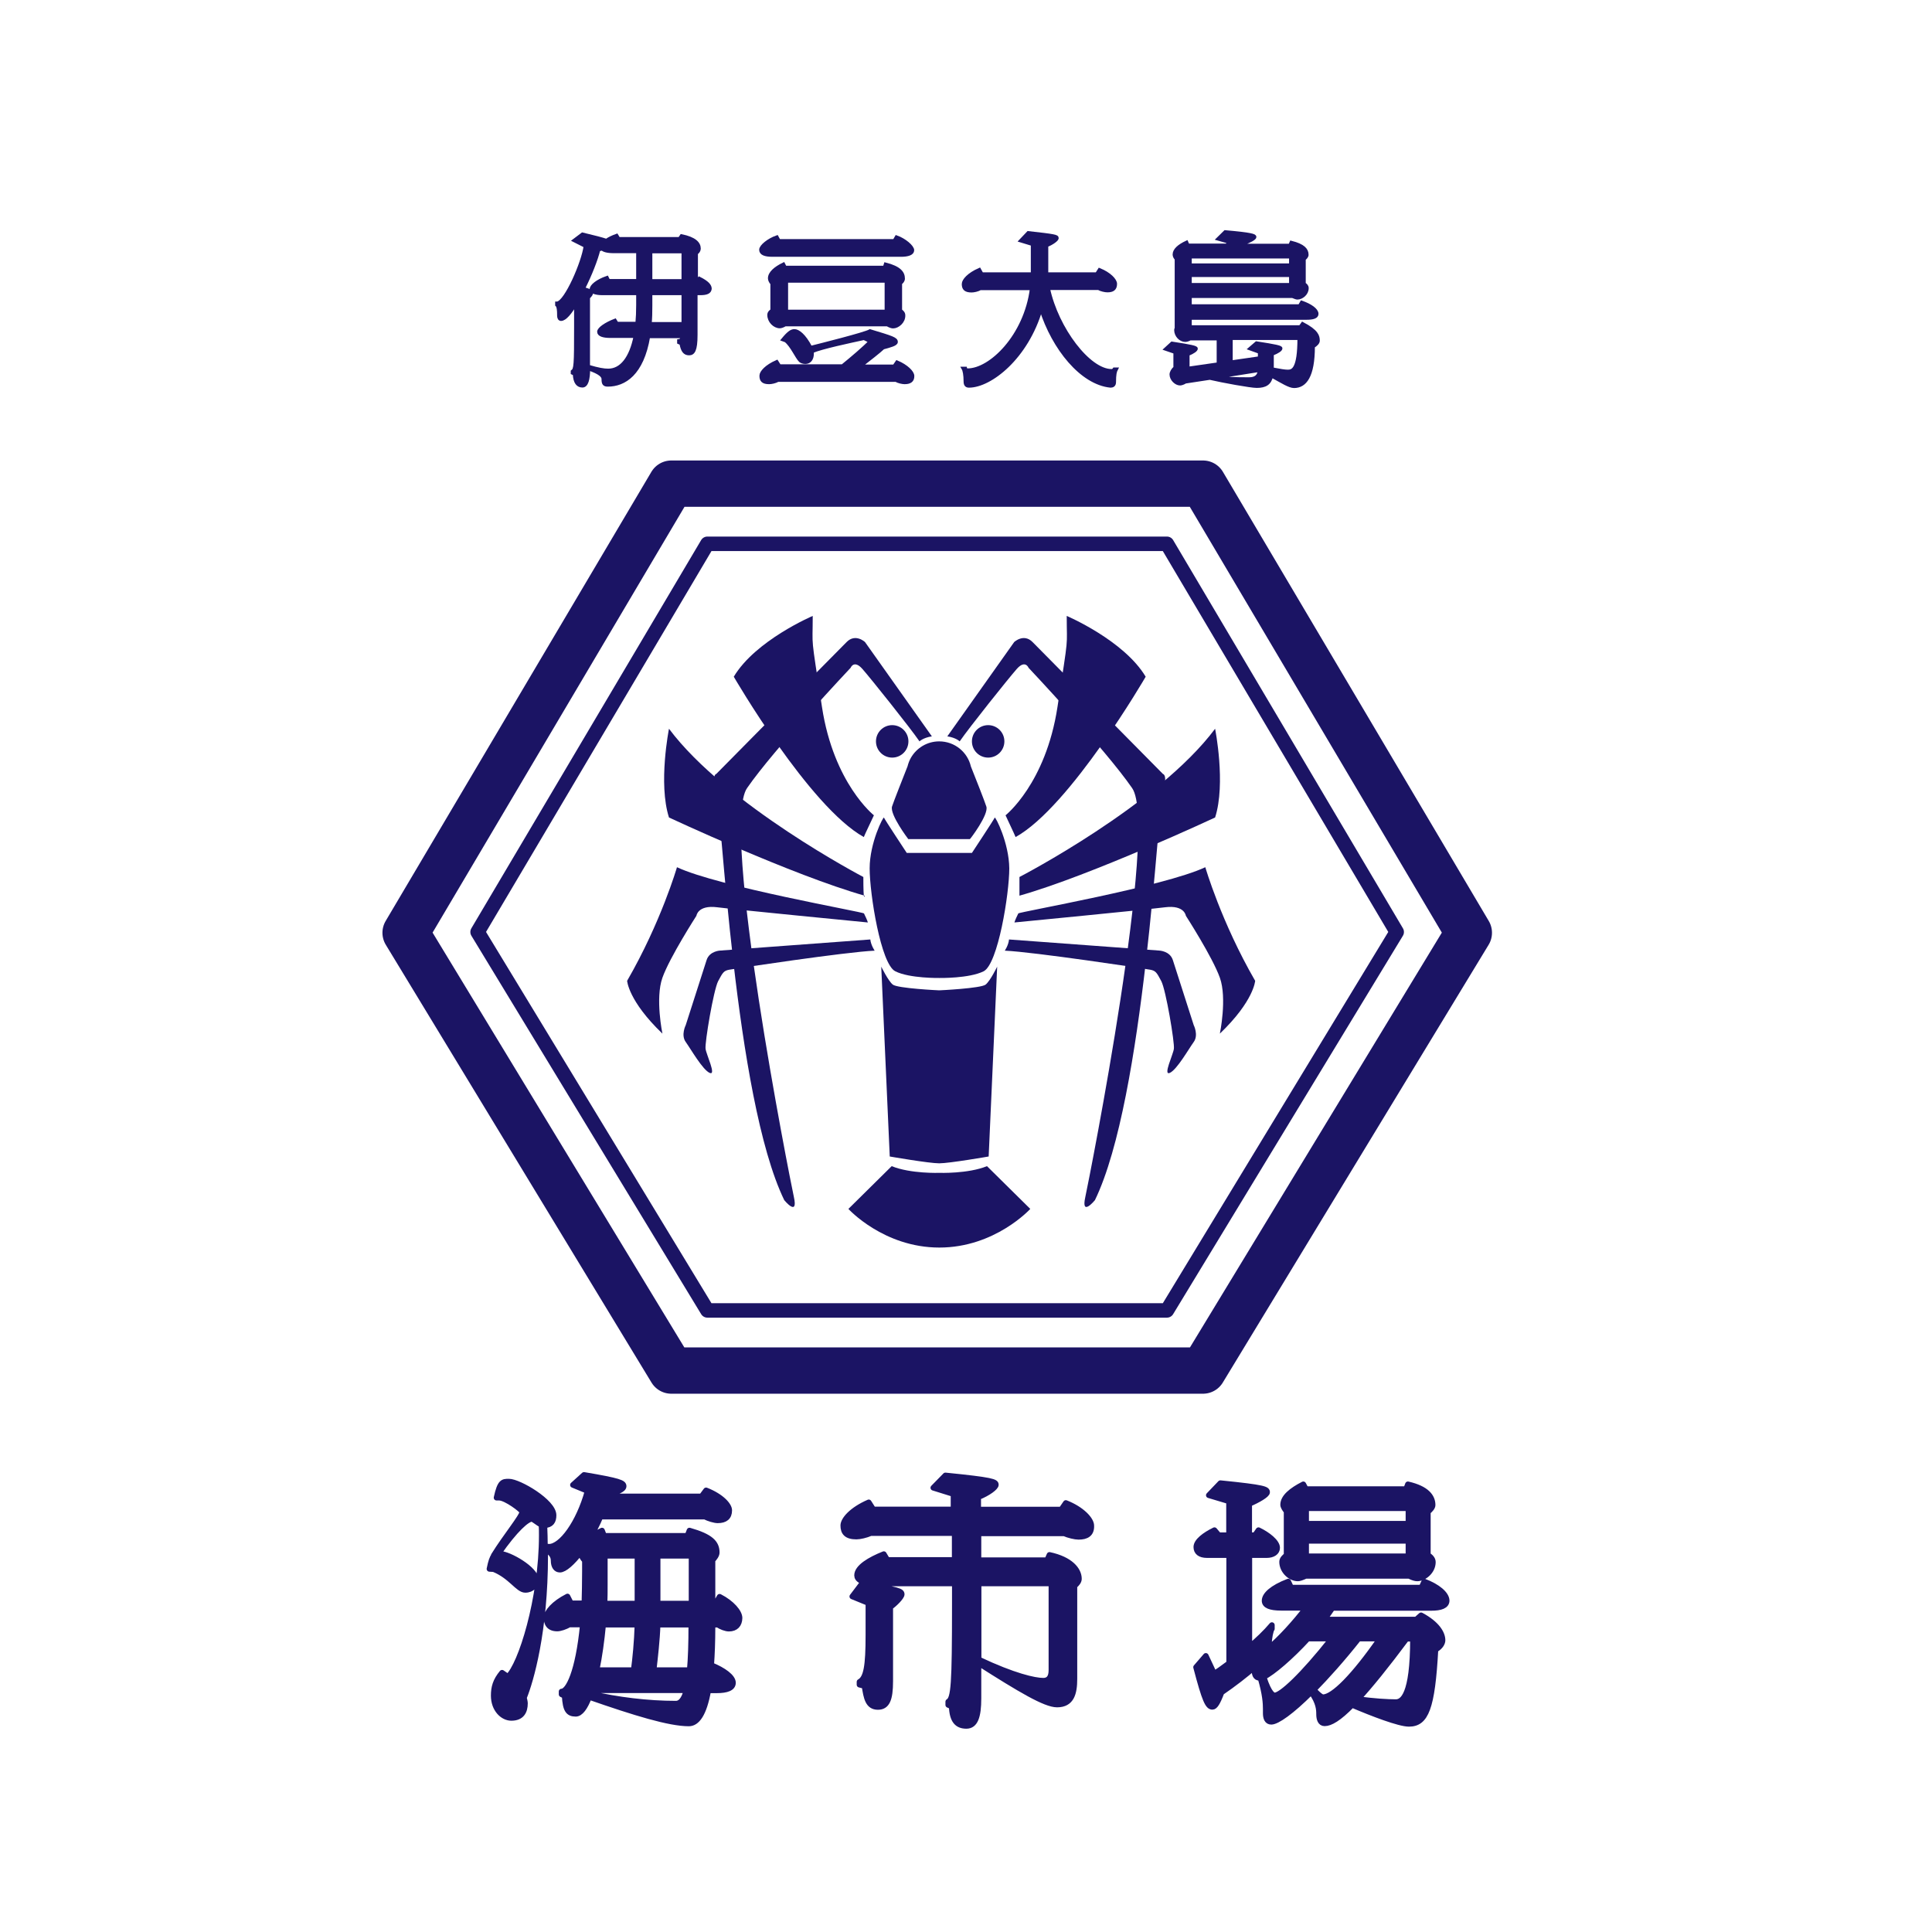 <?xml version="1.0" encoding="utf-8"?>
<!-- Generator: Adobe Illustrator 24.3.0, SVG Export Plug-In . SVG Version: 6.00 Build 0)  -->
<svg version="1.1" id="レイヤー_1" xmlns="http://www.w3.org/2000/svg" xmlns:xlink="http://www.w3.org/1999/xlink" x="0px"
	 y="0px" viewBox="0 0 150 150" style="enable-background:new 0 0 150 150;" xml:space="preserve">
<style type="text/css">
	.st0{fill:#1B1464;stroke:#1B1464;stroke-width:0.432;stroke-linecap:round;stroke-linejoin:round;stroke-miterlimit:10;}
	.st1{fill:#1B1464;stroke:#1B1464;stroke-width:0.255;stroke-miterlimit:10;}
	.st2{fill:none;stroke:#1B1464;stroke-width:3.595;stroke-linecap:round;stroke-linejoin:round;stroke-miterlimit:10;}
	.st3{fill:none;stroke:#1B1464;stroke-width:1.124;stroke-linecap:round;stroke-linejoin:round;stroke-miterlimit:10;}
	.st4{fill:#1B1464;}
</style>
<g>
	<g>
		<path class="st0" d="M56.59,126.45c-0.24,0-0.61-0.14-0.86-0.31h-0.41v0.18c0,1.14-0.04,2.12-0.1,2.96
			c0.96,0.39,1.69,0.92,1.69,1.37c0,0.41-0.47,0.59-1.27,0.59h-0.65c-0.33,1.86-0.88,2.57-1.51,2.57c-1.51,0-4.18-0.82-7.74-2.06
			c-0.31,0.82-0.67,1.31-1.04,1.31c-0.59,0-0.8-0.31-0.86-1.39l-0.24-0.12v-0.22c0.51,0,1.29-1.49,1.65-5.2h-1.06
			c-0.29,0.18-0.71,0.31-0.92,0.31c-0.65,0-0.84-0.39-0.84-0.84c0-0.43,0.55-1.1,1.63-1.65l0.27,0.53h1.04
			c0.02-0.76,0.04-1.59,0.04-2.49v-0.82c-0.18-0.18-0.33-0.47-0.33-0.65c0-0.02,0.02-0.04,0.02-0.04c-0.67,0.86-1.27,1.39-1.63,1.39
			c-0.29,0-0.49-0.25-0.49-0.71c0-0.37-0.22-0.65-0.65-0.86v0.45c0,5.94-1.12,9.76-1.65,11.06c0.02,0.1,0.08,0.31,0.08,0.43
			c0,0.65-0.27,1.14-1.06,1.14c-0.67,0-1.37-0.67-1.37-1.73c0-0.65,0.14-1.16,0.65-1.78l0.45,0.31c1-0.88,2.63-6.04,2.63-10.98
			c0-0.27,0-0.55-0.02-0.82c-0.22-0.08-0.63-0.45-0.75-0.45c-0.35,0-1.27,0.78-2.61,2.71h0.16c0.65,0,2.78,1.18,2.78,2.04
			c0,0.37-0.29,0.76-0.84,0.76c-0.57,0-1.1-1.06-2.45-1.61l-0.33-0.02c0.12-0.59,0.22-0.88,0.35-1.02l-0.02-0.02
			c0.92-1.49,2.22-3.04,2.22-3.39c0-0.14-1.27-1.1-1.8-1.1h-0.2c0.27-1.25,0.49-1.25,0.96-1.25c0.78,0,3.47,1.57,3.47,2.61
			c0,0.47-0.18,0.76-0.71,0.78c0.02,0.57,0.04,1.1,0.04,1.63c0.14,0.02,0.27,0.04,0.31,0.04c0.96,0,2.31-1.84,3-4.33l-1.14-0.47
			l0.86-0.78c2.78,0.47,3.08,0.61,3.08,0.88c0,0.27-0.53,0.43-1.18,0.69c-0.02,0.04-0.04,0.06-0.04,0.1h7.27l0.35-0.47
			c1.2,0.47,1.8,1.16,1.8,1.55c0,0.53-0.31,0.78-0.9,0.78c-0.24,0-0.71-0.14-1-0.29h-8.1c-0.25,0.61-0.55,1.16-0.82,1.65
			c0.25-0.2,0.57-0.39,0.94-0.57l0.16,0.41h6.47l0.16-0.41c1.65,0.47,2.12,0.96,2.12,1.71c0,0.2-0.18,0.43-0.33,0.59v3.37h0.24
			l0.31-0.53c0.96,0.49,1.55,1.2,1.55,1.65C57.41,126.14,57.12,126.45,56.59,126.45z M45.91,131.24c-0.02,0.1-0.06,0.18-0.08,0.25
			c2.12,0.49,4.45,0.78,6.65,0.78c0.31,0,0.61-0.25,0.82-1.04H45.91z M46.83,126.14c-0.12,1.27-0.29,2.49-0.51,3.53h2.88
			c0.12-0.9,0.25-2.18,0.29-3.53H46.83z M49.49,120.79h-2.53v2.18c0,0.51,0,1.02-0.02,1.53h2.55V120.79z M51.06,126.14
			c-0.04,1.22-0.2,2.55-0.31,3.53h2.8c0.08-0.88,0.12-2.04,0.12-3.53H51.06z M53.69,120.79h-2.63v3.71h2.63V120.79z"/>
		<path class="st0" d="M83.74,119.32c-0.27,0-0.78-0.12-1.12-0.27h-6.65v2.08h5.33l0.18-0.41c1.63,0.35,2.29,1.16,2.29,1.86
			c0,0.2-0.16,0.39-0.35,0.55v7.21c0,1.12-0.22,2-1.35,2c-0.92,0-2.86-1.16-6.1-3.22v2.74c0,1.41-0.25,2.14-0.94,2.14
			c-0.71,0-1.1-0.41-1.14-1.51l-0.27-0.12v-0.25c0.43-0.25,0.51-1.33,0.51-7.55v-1.63h-5.92c-1.35,0-1.67-0.33-1.67-0.63
			c0-0.63,1-1.22,2.08-1.65l0.27,0.45h5.23v-2.08h-6.51c-0.37,0.16-0.84,0.27-1.12,0.27c-0.78,0-1.02-0.33-1.02-0.86
			c0-0.45,0.65-1.22,1.98-1.8l0.35,0.55h6.23V116l-1.57-0.49l0.94-0.96c3.69,0.37,3.92,0.49,3.92,0.73c0,0.2-0.59,0.65-1.37,0.96
			v0.96h6.45l0.35-0.51c1.25,0.49,1.98,1.29,1.98,1.76C84.76,119.1,84.35,119.32,83.74,119.32z M69.12,124.77v5.76
			c0,1.41-0.25,2-0.96,2c-0.78,0-0.9-0.73-1.04-1.63l-0.39-0.1v-0.22c0.53-0.29,0.69-1.22,0.69-3.63v-2.49l-1.25-0.51l0.74-0.98
			c2.94,0.47,3.1,0.57,3.1,0.82C70,124,69.45,124.55,69.12,124.77z M81.63,122.94h-5.65v5.9c2.73,1.29,4.35,1.65,5.02,1.65
			c0.41,0,0.63-0.25,0.63-0.82V122.94z"/>
		<path class="st0" d="M111.11,124.84h-7.66c-0.2,0.29-0.41,0.61-0.65,0.9h7.16l0.37-0.33c1.25,0.67,1.67,1.41,1.67,1.94
			c0,0.18-0.12,0.49-0.55,0.73c-0.25,4.55-0.74,5.76-2.06,5.76c-0.76,0-2.84-0.8-4.41-1.47c-1.04,1.06-1.69,1.43-2.14,1.43
			c-0.33,0-0.43-0.35-0.43-0.71c0-0.35-0.02-0.92-0.61-1.72c-1.53,1.53-2.65,2.31-3.1,2.31c-0.33,0-0.43-0.31-0.43-0.67v-0.33
			c0-0.43-0.04-1.16-0.41-2.41H97.8c-0.33,0-0.41-0.29-0.41-0.65v-0.18c-0.67,0.59-1.63,1.33-2.55,1.96
			c-0.31,0.82-0.51,1.12-0.71,1.12c-0.35,0-0.59-0.49-1.27-3.08l0.76-0.88l0.65,1.39c0.23-0.14,0.67-0.45,1.16-0.82v-8.39h-1.71
			c-0.57,0-0.84-0.24-0.84-0.63c0-0.45,0.65-0.94,1.41-1.31l0.33,0.39h0.8v-2.63l-1.57-0.47l0.9-0.94c3.49,0.35,3.63,0.47,3.63,0.71
			c0,0.2-0.71,0.61-1.39,0.9v2.43h0.45l0.27-0.39c0.73,0.35,1.45,0.92,1.45,1.37c0,0.35-0.33,0.57-0.82,0.57H97v7.14
			c0.65-0.55,1.27-1.14,1.75-1.71v0.29c-0.1,0.12-0.22,0.74-0.22,1.12c0,0.16,0,0.27-0.02,0.39c0.84-0.69,2.06-2.02,2.9-3.14h-1.94
			c-0.86,0-1.29-0.18-1.29-0.55c0-0.45,0.57-1,1.84-1.49l0.22,0.47h10.12l0.22-0.47c1.04,0.39,1.74,0.98,1.74,1.49
			C112.31,124.67,111.88,124.84,111.11,124.84z M101.54,127.22c-1.31,1.43-2.74,2.65-3.43,2.98c0.45,1.41,0.78,1.43,0.86,1.43
			c0.49,0,2.12-1.49,4.43-4.41H101.54z M110.03,122.55c-0.12,0-0.31-0.04-0.63-0.2h-8.02c-0.31,0.14-0.49,0.2-0.61,0.2
			c-0.59,0-1.23-0.59-1.23-1.29c0-0.22,0.2-0.39,0.35-0.51v-3.41c-0.14-0.16-0.27-0.37-0.27-0.51c0-0.59,0.65-1.12,1.57-1.59
			l0.2,0.37h7.78l0.14-0.37c1.45,0.33,1.92,0.96,1.92,1.61c0,0.18-0.18,0.37-0.37,0.53v3.35c0.18,0.12,0.39,0.29,0.39,0.55
			C111.25,122,110.56,122.55,110.03,122.55z M109.35,117.1h-7.94v1.2h7.94V117.1z M109.35,119.63h-7.94v1.2h7.94V119.63z
			 M105.48,127.22c-1.29,1.63-2.49,2.96-3.49,3.98c0.53,0.55,0.67,0.57,0.73,0.57c0.78,0,2.39-1.61,4.43-4.55H105.48z
			 M109.21,127.22c-1.61,2.16-2.84,3.67-3.78,4.69c1.18,0.18,2.35,0.24,2.94,0.24c0.51,0,1.33-0.49,1.33-4.92H109.21z"/>
	</g>
</g>
<g>
	<path class="st1" d="M54.36,22.79h-0.33V26c0,1.22-0.21,1.46-0.53,1.46c-0.35,0-0.52-0.24-0.62-0.79l-0.18-0.08v-0.13
		c0.13-0.02,0.23-0.07,0.28-0.33h-2.63c-0.49,2.91-1.88,3.76-3.16,3.76c-0.29,0-0.36-0.11-0.36-0.46c0-0.23-0.23-0.49-1.14-0.8
		c0,0.84-0.15,1.33-0.47,1.33c-0.35,0-0.59-0.25-0.62-0.92l-0.16-0.08v-0.12c0.24-0.18,0.26-0.46,0.26-3.5v-1.77
		c-0.42,0.72-0.84,1.22-1.14,1.22c-0.11,0-0.18-0.1-0.18-0.3V24.4c0-0.21-0.01-0.61-0.15-0.73v-0.13h0.04
		c0.68-0.11,2-3.16,2.17-4.43l-0.87-0.44l0.65-0.49c0.97,0.23,1.53,0.38,1.86,0.49c0.21-0.15,0.49-0.28,0.8-0.39l0.15,0.25h4.73
		l0.15-0.22c1.02,0.21,1.37,0.58,1.37,0.99c0,0.13-0.08,0.27-0.22,0.36v2.11h0.08l0.15-0.16c0.64,0.32,0.84,0.57,0.84,0.81
		C55.1,22.68,54.88,22.79,54.36,22.79z M49.52,22.79h-2.73c-0.52,0-0.88-0.11-0.88-0.34c0-0.24,0.44-0.63,1.22-0.9l0.12,0.24h2.27
		v-2.26h-1.84c-0.57,0-0.82-0.1-0.93-0.21c-0.08,0.02-0.17,0.05-0.27,0.07c-0.17,0.72-0.64,1.93-1.19,3.02
		c0.55,0.16,0.63,0.21,0.63,0.34c0,0.07-0.06,0.17-0.24,0.35v5.35c0.78,0.23,1.19,0.3,1.54,0.3c1.03,0,1.76-0.96,2.1-2.64h-1.94
		c-0.53,0-0.89-0.11-0.89-0.35s0.56-0.62,1.26-0.89l0.15,0.24h1.56c0.04-0.44,0.06-0.91,0.06-1.43V22.79z M53.04,22.79h-2.52v0.92
		c0,0.52-0.01,0.99-0.05,1.42h2.57V22.79z M53.04,19.54h-2.52v2.26h2.52V19.54z"/>
	<path class="st1" d="M69.96,19.81h-9.99c-0.59,0-0.9-0.13-0.9-0.42c0-0.27,0.59-0.76,1.25-0.99l0.16,0.29h8.95l0.17-0.29
		c0.65,0.23,1.25,0.76,1.25,1.03C70.85,19.69,70.48,19.81,69.96,19.81z M70.23,29.7c-0.16,0-0.49-0.07-0.67-0.18h-9.16
		c-0.22,0.12-0.51,0.18-0.69,0.18c-0.49,0-0.62-0.19-0.62-0.53c0-0.27,0.4-0.73,1.22-1.09l0.21,0.33h4.89
		c0.75-0.61,1.67-1.39,2.16-1.9l-0.49-0.24c-1.05,0.23-3.29,0.7-4.03,1.02c0.01,0.06,0.01,0.12,0.01,0.17
		c0,0.39-0.19,0.67-0.53,0.67c-0.17,0-0.3-0.05-0.39-0.12c-0.27-0.25-0.67-1.2-1.14-1.56l-0.22-0.08c0.46-0.56,0.68-0.69,0.9-0.69
		c0.27,0,0.75,0.32,1.26,1.3c0.72-0.18,4.23-1.06,4.61-1.29c1.73,0.52,2.03,0.62,2.03,0.86c0,0.18-0.46,0.3-1.01,0.45
		c-0.35,0.33-1.08,0.89-1.77,1.43h2.62l0.22-0.32c0.76,0.32,1.22,0.8,1.22,1.08C70.87,29.57,70.62,29.7,70.23,29.7z M69.34,25.37
		c-0.1,0-0.23-0.04-0.45-0.16h-7.93c-0.21,0.12-0.34,0.15-0.42,0.15c-0.4,0-0.84-0.41-0.84-0.91c0-0.17,0.13-0.28,0.24-0.35v-2.09
		c-0.11-0.11-0.19-0.28-0.19-0.4c0-0.41,0.44-0.79,1.08-1.1l0.13,0.25h7.71l0.08-0.25c1.09,0.28,1.38,0.67,1.38,1.12
		c0,0.15-0.1,0.27-0.22,0.36v2.11c0.11,0.09,0.25,0.19,0.25,0.38C70.18,24.98,69.7,25.37,69.34,25.37z M68.81,21.82h-7.75v2.35h7.75
		V21.82z"/>
	<path class="st1" d="M86.52,29.67c0,0.22-0.13,0.3-0.28,0.3h-0.02c-2.24-0.22-4.43-2.91-5.4-5.98c-1.1,3.78-3.93,5.98-5.59,5.98
		c-0.18,0-0.29-0.08-0.29-0.36c0-0.5-0.07-0.86-0.16-1.01h0.17c0.01,0.07,0.1,0.13,0.18,0.13c1.78,0,4.49-2.64,4.96-6.33h-3.99
		c-0.19,0.12-0.5,0.18-0.67,0.18c-0.49,0-0.63-0.19-0.63-0.53c0-0.28,0.4-0.75,1.24-1.12l0.19,0.34h3.93v-2.3l-0.92-0.28l0.59-0.62
		c2.06,0.23,2.24,0.27,2.24,0.42c0,0.11-0.35,0.39-0.81,0.57v2.21h3.89l0.21-0.33c0.79,0.32,1.24,0.81,1.24,1.1
		c0,0.4-0.23,0.53-0.62,0.53c-0.18,0-0.5-0.07-0.69-0.18h-3.9c0.68,3.15,3.15,6.39,4.91,6.39c0.11,0,0.17-0.06,0.21-0.12h0.16
		C86.58,28.83,86.52,29.06,86.52,29.67z"/>
	<path class="st1" d="M101.96,26.9c0,2.33-0.64,3.1-1.49,3.1c-0.36,0-0.92-0.36-1.75-0.82c-0.13,0.59-0.47,0.81-1.15,0.81
		c-0.47,0-2.66-0.4-3.64-0.63l-1.9,0.29c-0.17,0.11-0.34,0.15-0.41,0.15c-0.32,0-0.69-0.36-0.69-0.73c0-0.15,0.13-0.39,0.3-0.51
		v-1.21l-0.73-0.25l0.49-0.45c1.5,0.23,1.88,0.32,1.88,0.42c0,0.1-0.22,0.27-0.64,0.44v1.09l2.36-0.34v-1.96H92.4
		c-0.18,0.1-0.3,0.12-0.38,0.12c-0.36,0-0.73-0.36-0.73-0.8c0-0.05,0.02-0.1,0.04-0.13V20.1c-0.1-0.1-0.16-0.23-0.16-0.34
		c0-0.35,0.36-0.67,0.96-0.95l0.1,0.23h3.02c0.07-0.1,0.13-0.19,0.16-0.25l-0.85-0.24L95.12,18c2.07,0.18,2.3,0.29,2.3,0.4
		c0,0.12-0.46,0.36-0.86,0.49c-0.02,0.05-0.06,0.11-0.1,0.16h3.69l0.1-0.23c0.95,0.24,1.22,0.57,1.22,0.96
		c0,0.13-0.11,0.24-0.22,0.33v1.93c0.11,0.07,0.23,0.17,0.23,0.33c0,0.44-0.42,0.76-0.75,0.76c-0.07,0-0.18-0.04-0.38-0.12H92.4
		v0.74h8.5l0.16-0.28c0.69,0.24,1.18,0.59,1.18,0.9c0,0.23-0.28,0.33-0.81,0.33H92.4v0.68h8.55l0.18-0.25
		c1.13,0.59,1.21,0.98,1.21,1.32C102.34,26.6,102.19,26.76,101.96,26.9z M100.21,19.94H92.4v0.64h7.81V19.94z M100.21,21.38H92.4
		v0.72h7.81V21.38z M94.38,29.29c0.85,0.1,1.42,0.13,2.59,0.13c0.57,0,0.78-0.27,0.81-0.67L94.38,29.29z M95.58,26.29v1.82
		l2.21-0.32v-0.45l-0.75-0.27l0.51-0.44c1.5,0.23,1.89,0.32,1.89,0.42c0,0.1-0.23,0.27-0.67,0.44v1.16
		c0.62,0.12,0.98,0.18,1.22,0.18c0.39,0,0.87-0.17,0.87-2.56H95.58z"/>
</g>
<polygon class="st2" points="93.4,37.55 52.12,37.55 31.49,72.42 52.12,106.41 93.4,106.41 114.04,72.42 "/>
<polygon class="st3" points="90.6,42.22 54.92,42.22 37.08,72.36 54.92,101.74 90.6,101.74 108.44,72.36 "/>
<g>
	<circle class="st4" cx="69.27" cy="57.56" r="1.26"/>
	<circle class="st4" cx="76.72" cy="57.56" r="1.26"/>
	<path class="st4" d="M76.58,62.62c-0.14-0.43-0.81-2.14-1.2-3.11c-0.26-1.12-1.26-1.95-2.46-1.95c-0.94,0-1.75,0.51-2.19,1.26l0,0
		v0c-0.12,0.21-0.21,0.44-0.27,0.68c-0.38,0.97-1.06,2.68-1.2,3.11c-0.2,0.62,1.26,2.54,1.26,2.54h0.2h4.38h0.2
		C75.32,65.16,76.78,63.24,76.58,62.62z"/>
	<path class="st4" d="M77.23,63.48c-0.04,0.12-1.77,2.74-1.77,2.74h-2.53H70.4c0,0-1.73-2.62-1.77-2.74
		c-0.04-0.12-1.11,1.95-1.11,3.94c0,1.99,0.87,7.44,1.99,7.99c1.11,0.56,3.43,0.52,3.43,0.52s2.31,0.04,3.43-0.52
		c1.11-0.56,1.99-6,1.99-7.99C78.34,65.42,77.27,63.36,77.23,63.48z"/>
	<path class="st4" d="M76.53,76.44c-0.36,0.3-3.61,0.45-3.61,0.45s-3.25-0.15-3.61-0.45c-0.36-0.3-0.89-1.39-0.89-1.39l0.66,14.74
		c0,0,3.05,0.53,3.84,0.53c0.79,0,3.84-0.53,3.84-0.53l0.66-14.74C77.42,75.05,76.9,76.13,76.53,76.44z"/>
	<path class="st4" d="M76.63,90.54c-1.48,0.6-3.7,0.52-3.7,0.52s-2.22,0.08-3.7-0.52l-3.36,3.32c0,0,2.73,3,7.06,3
		c4.33,0,7.06-3,7.06-3L76.63,90.54z"/>
	<g>
		<path class="st4" d="M78.07,63.3c0,0,3.12-2.46,4.03-8.4c0.91-5.94,0.72-4.44,0.72-7.08c0,0,4.44,1.89,6.13,4.72
			c0,0-5.85,10.09-10.1,12.45C78.86,64.99,78.69,64.62,78.07,63.3z"/>
	</g>
	<g>
		<path class="st4" d="M67.85,63.3c0,0-3.12-2.46-4.03-8.4c-0.91-5.94-0.72-4.44-0.72-7.08c0,0-4.44,1.89-6.13,4.72
			c0,0,5.85,10.09,10.1,12.45C67.06,64.99,67.22,64.62,67.85,63.3z"/>
	</g>
	<g>
		<path class="st4" d="M79.15,68.09c0,0,10.76-5.57,15.19-11.51c0,0,0.85,4.25,0,6.89c0,0-9.63,4.5-15.19,6.07
			C79.15,69.54,79.15,70.17,79.15,68.09z"/>
	</g>
	<g>
		<path class="st4" d="M67.03,68.09c0,0-10.65-5.57-15.09-11.51c0,0-0.85,4.25,0,6.89c0,0,9.63,4.5,15.19,6.07
			C67.13,69.54,67.03,70.17,67.03,68.09z"/>
	</g>
	<g>
		<path class="st4" d="M79.06,70.92c0.06-0.12,11.31-2.08,14.52-3.59c0,0,1.23,4.25,3.87,8.82c0,0-0.09,1.56-2.74,4.1
			c0,0,0.57-2.74,0-4.34c-0.57-1.6-2.64-4.81-2.64-4.81s-0.1-0.85-1.61-0.66s-11.7,1.18-11.7,1.18S78.78,71.49,79.06,70.92z"/>
	</g>
	<g>
		<path class="st4" d="M78.34,72.94l11.64,0.86c0,0,0.85,0.02,1.08,0.74c0.23,0.72,1.62,5.05,1.62,5.05s0.39,0.77,0,1.31
			c-0.39,0.54-1.31,2.16-1.86,2.4c-0.54,0.23,0.26-1.41,0.32-1.87c0.07-0.46-0.62-4.58-0.98-5.26c-0.36-0.68-0.44-0.8-0.85-0.88
			c-0.41-0.08-9.11-1.39-11.3-1.48C78.02,73.8,78.3,73.38,78.34,72.94z"/>
	</g>
	<g>
		<path class="st4" d="M67.57,72.94L55.94,73.8c0,0-0.85,0.02-1.08,0.74c-0.23,0.72-1.62,5.05-1.62,5.05s-0.39,0.77,0,1.31
			c0.39,0.54,1.31,2.16,1.86,2.4c0.54,0.23-0.26-1.41-0.32-1.87c-0.07-0.46,0.62-4.58,0.98-5.26c0.36-0.68,0.44-0.8,0.85-0.88
			s9.11-1.39,11.3-1.48C67.9,73.8,67.62,73.38,67.57,72.94z"/>
	</g>
	<g>
		<path class="st4" d="M67.08,70.92c-0.06-0.12-11.31-2.08-14.52-3.59c0,0-1.23,4.25-3.87,8.82c0,0,0.09,1.56,2.74,4.1
			c0,0-0.57-2.74,0-4.34c0.57-1.6,2.64-4.81,2.64-4.81s0.1-0.85,1.61-0.66s11.7,1.18,11.7,1.18S67.36,71.49,67.08,70.92z"/>
	</g>
	<g>
		<path class="st4" d="M74.51,57.56c0,0-0.27-0.28-0.96-0.39l5.19-7.32c0,0,0.74-0.7,1.43,0c0.7,0.7,10.12,10.24,10.12,10.24
			s0.39,0.06,0,1.28c-0.39,1.22-1.41,23.85-5.28,31.81c0,0-1.09,1.33-0.75-0.23c0.34-1.56,5.72-28.74,3.64-31.76
			c-2.08-3.02-8.04-9.34-8.04-9.34s-0.26-0.66-0.92,0.09S75.26,56.47,74.51,57.56z"/>
	</g>
	<g>
		<path class="st4" d="M71.39,57.56c0,0,0.27-0.28,0.96-0.39l-5.19-7.32c0,0-0.74-0.7-1.43,0c-0.7,0.7-10.12,10.24-10.12,10.24
			s-0.39,0.06,0,1.28s1.41,23.85,5.28,31.81c0,0,1.09,1.33,0.75-0.23c-0.34-1.56-5.72-28.74-3.64-31.76
			c2.08-3.02,8.04-9.34,8.04-9.34s0.26-0.66,0.92,0.09S70.64,56.47,71.39,57.56z"/>
	</g>
</g>
</svg>
